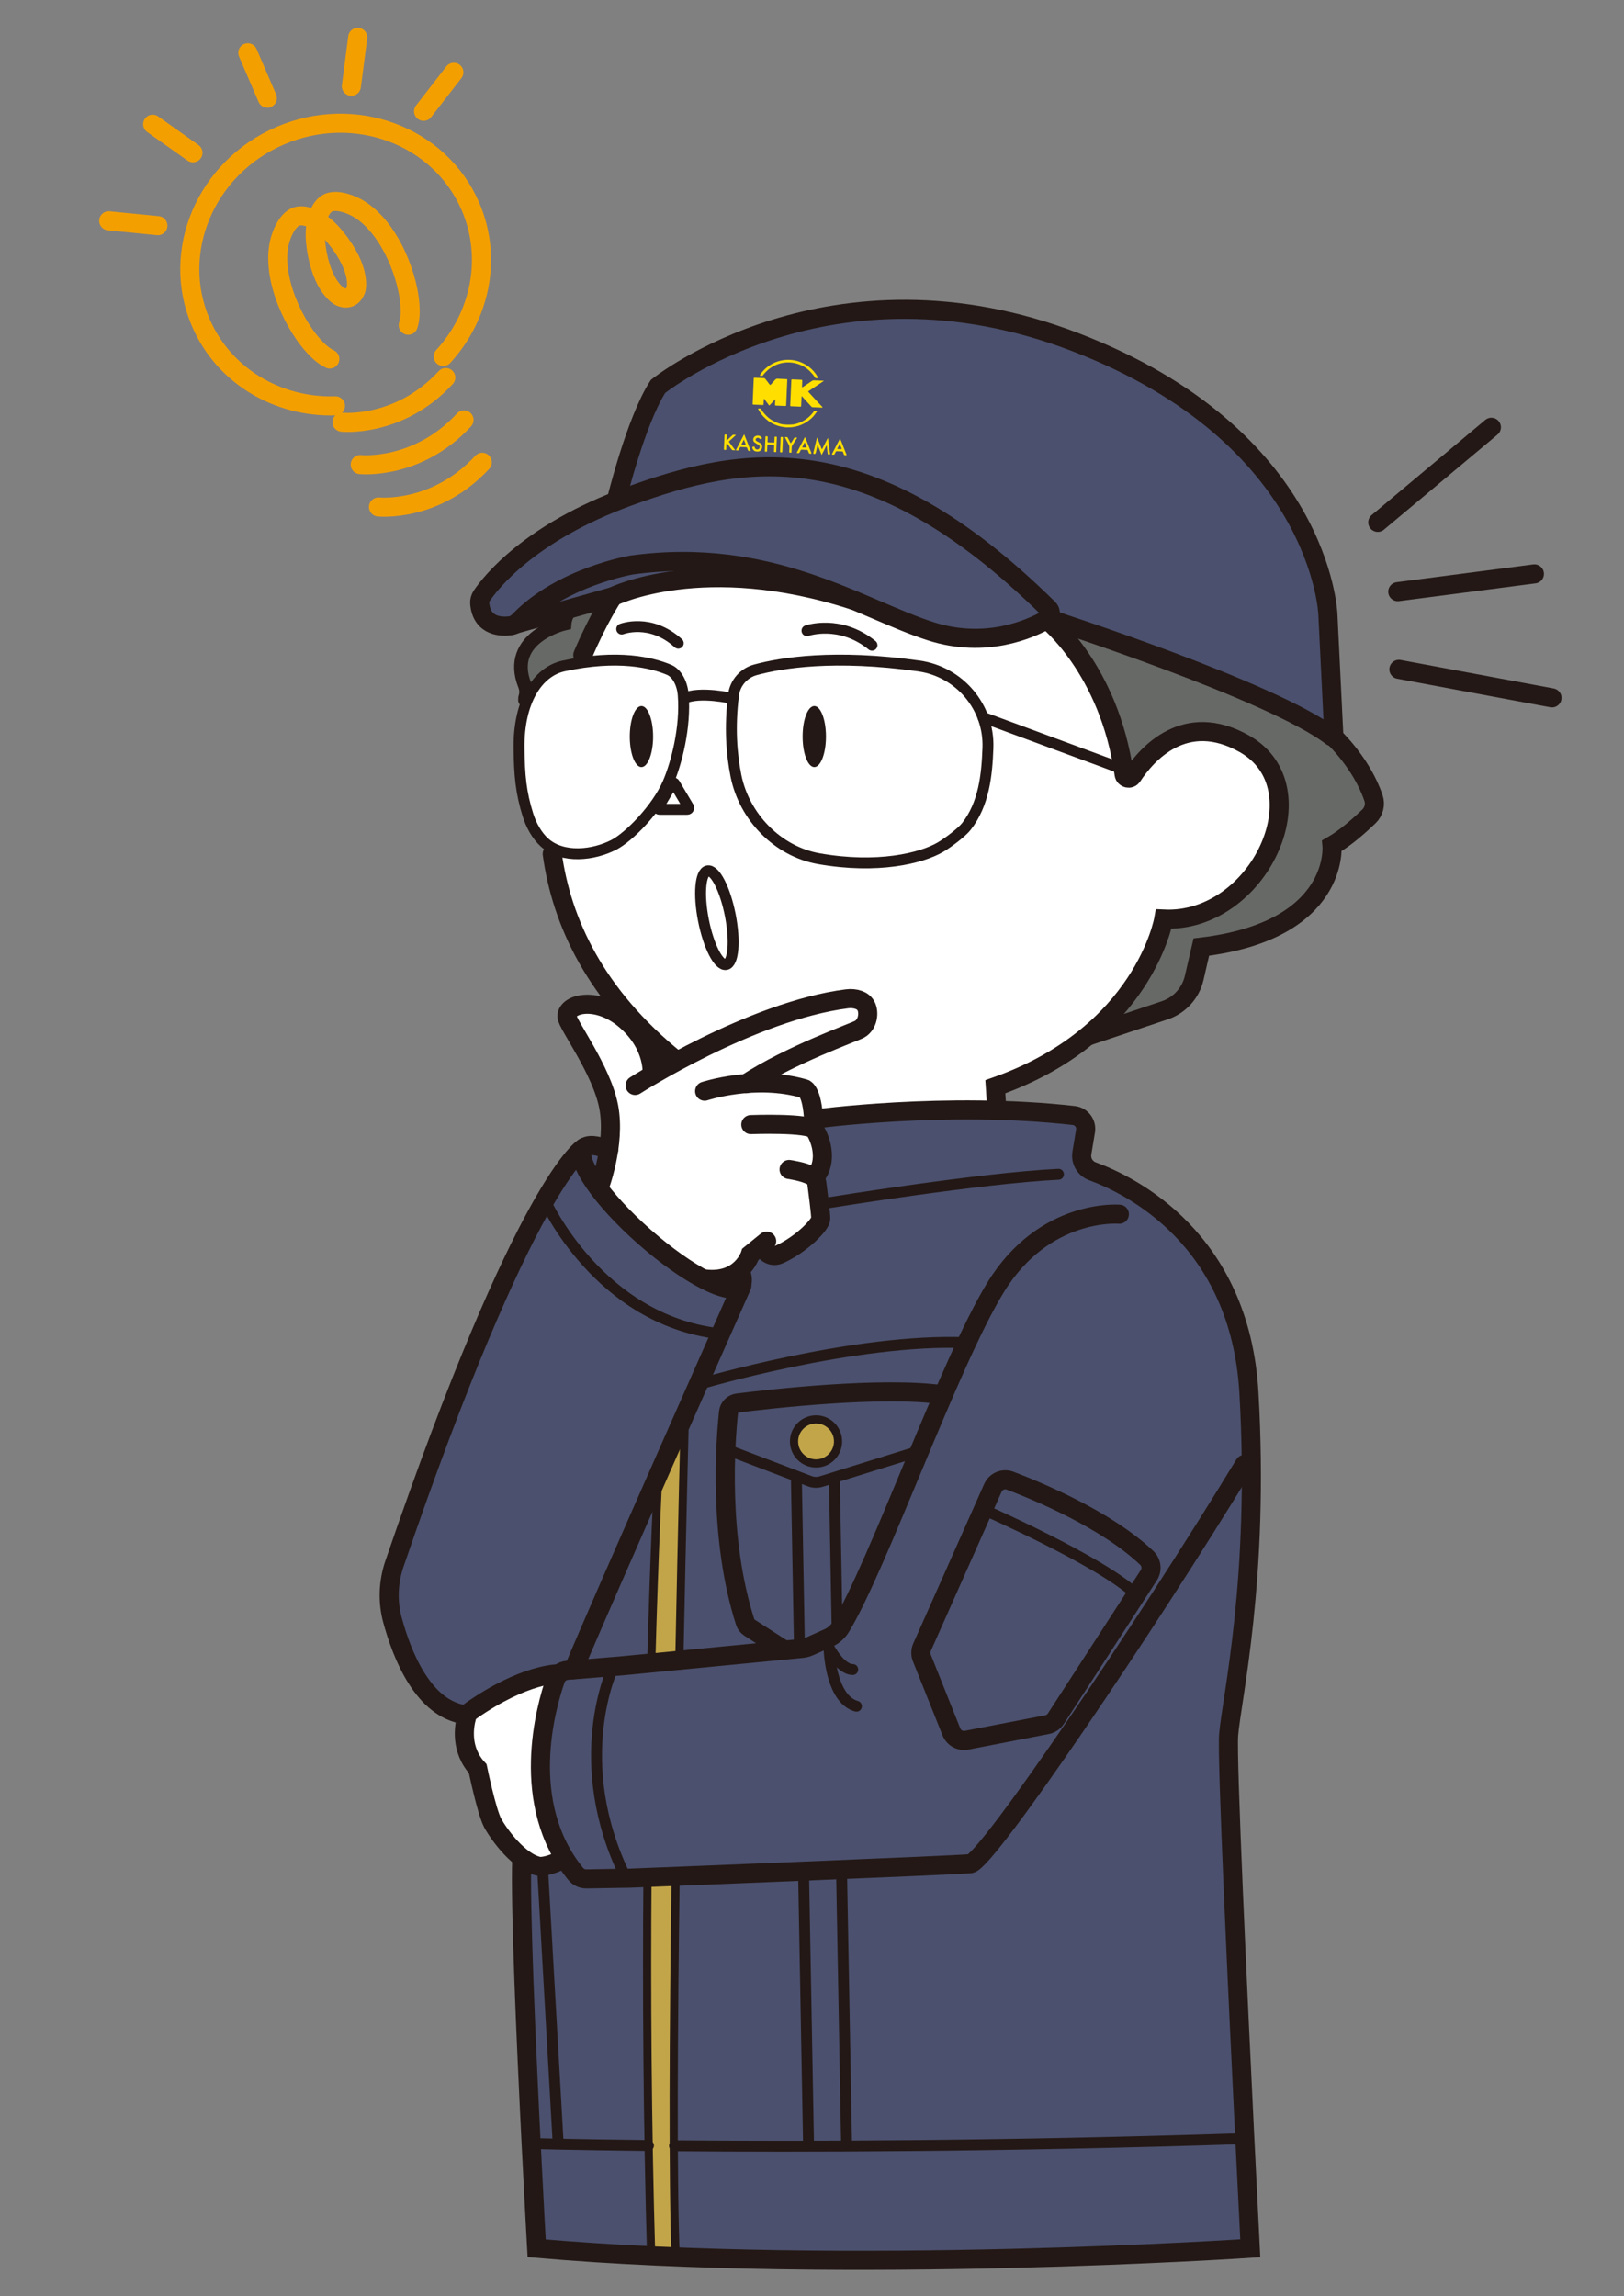 <svg width="396" height="560" viewBox="0 0 396 560" fill="none" xmlns="http://www.w3.org/2000/svg">
<rect x="0" y="0" width="396" height="560" fill="#808080" stroke="none"/>
<mask id="mask0_2207_7720" style="mask-type:luminance" maskUnits="userSpaceOnUse" x="0" y="0" width="396" height="560">
<path d="M395.798 0H0V559.771H395.798V0Z" fill="white"/>
</mask>
<g mask="url(#mask0_2207_7720)">
<path d="M180.35 313.482C180.908 312.848 180.881 311.675 180.29 310.09C178.807 311.298 176.662 312.306 173.602 312.305C173.346 312.305 173.081 312.296 172.813 312.281C176.533 314.093 179.329 314.642 180.35 313.482Z" fill="#4B506E"/>
<path d="M113.748 418.12C113.972 417.681 114.298 417.294 114.71 417.006C127.711 407.905 135.865 407.945 136.218 407.942C136.225 407.943 136.231 407.946 136.238 407.947C136.802 407.459 137.511 407.143 138.285 407.08L139.645 406.967C143.388 397.913 156.364 368.407 166.731 344.933C166.732 344.892 166.733 344.865 166.733 344.858C166.735 344.767 166.786 344.692 166.857 344.646C173.48 329.65 179.009 317.18 180.343 314.175C179.907 314.455 179.334 314.592 178.638 314.592C174.445 314.592 165.864 309.666 157.016 301.886C147.142 293.204 140.839 284.401 141.688 280.778C140.191 282.182 136.828 286.011 131.482 295.701C124.612 308.155 112.954 333.144 96.428 381.47C94.92 385.882 94.752 390.55 95.942 394.968C100.962 413.593 109.116 417.351 113.529 417.933C113.636 417.947 113.719 418.023 113.748 418.12Z" fill="#4B506E"/>
<path d="M148.099 280.558C145.294 279.457 143.315 279.334 142.53 280.226C141.342 281.578 142.762 285.021 145.921 289.316C146.278 288.31 147.438 284.844 148.099 280.558Z" fill="#4B506E"/>
<path d="M137.289 453.107C127.144 436.392 132.998 415.767 135.197 409.462C135.32 409.108 135.501 408.784 135.719 408.494C133.764 408.636 126.084 409.69 115.013 417.441C114.536 417.774 114.189 418.263 114.035 418.816C113.427 421.008 112.469 426.599 116.686 431.163L116.736 431.217L116.75 431.289C116.772 431.394 118.911 441.75 120.364 444.46C121.929 447.382 126.924 454.076 131.576 454.93C131.592 454.929 133.715 455.068 137.289 453.107Z" fill="white"/>
<path d="M166.697 346.323C164.74 350.756 162.699 355.383 160.65 360.035C160.715 360.086 160.758 360.164 160.753 360.253C160.743 360.424 159.828 377.64 159.073 405.259L165.392 404.647C165.969 375.625 166.547 352.259 166.697 346.323Z" fill="#C2A549"/>
<path d="M151.374 406.005L158.541 405.311C159.2 381.154 159.984 364.94 160.178 361.103C151.721 380.305 143.256 399.647 140.237 406.921L151.374 406.005Z" fill="#4B506E"/>
<path d="M255.829 148.221C256.272 148.658 256.479 149.262 256.396 149.88C256.354 150.197 256.239 150.49 256.065 150.743C260.253 152.105 311.072 168.761 324.901 179.4L323.514 149.771C323.51 149.66 323.02 138.85 315.25 125.374C308.077 112.935 293.053 95.615 262.22 83.743C231.38 71.869 205.402 75.411 189.041 80.474C171.815 85.805 161.343 93.891 160.661 94.427C155.738 102.099 151.378 118.883 150.652 121.766C151.45 121.455 152.261 121.146 153.093 120.843C180.804 110.742 211.564 104.536 255.829 148.221Z" fill="#4B506E"/>
<path d="M166.558 136.643C186.153 136.643 201.302 143.124 213.896 148.512C218.579 150.514 223.003 152.406 227.098 153.709C240.374 157.933 251.121 153.13 255.125 150.869L255.127 150.866C255.522 150.642 255.784 150.257 255.843 149.807C255.902 149.365 255.754 148.931 255.438 148.619C211.404 105.163 180.828 111.329 153.284 121.368C129.572 130.011 120.052 141.993 117.7 145.459C117.357 145.964 117.198 146.568 117.251 147.161C117.418 148.999 118.064 150.377 119.172 151.257C120.855 152.594 123.237 152.5 124.506 152.323C125.052 152.247 125.559 152.002 125.972 151.614L126.132 151.462C126.353 151.255 126.541 151.076 126.571 151.046C136.729 140.573 153.753 137.556 153.924 137.526C158.333 136.916 162.539 136.643 166.558 136.643Z" fill="#4B506E"/>
<path d="M202.647 144.487C189.562 139.482 173.846 135.334 154.009 138.08C153.849 138.108 137 141.096 126.97 151.437C126.954 151.454 126.884 151.52 126.79 151.609L149.367 145.232C149.532 145.146 169.633 135.471 202.647 144.487Z" fill="#4B506E"/>
<path d="M146.31 289.841C149.009 293.412 152.851 297.52 157.364 301.488C162.402 305.918 167.504 309.494 171.655 311.691C171.71 311.652 171.778 311.631 171.848 311.638C180.499 312.663 182.617 306.107 182.703 305.827L182.728 305.746L186.763 302.474C186.882 302.375 187.059 302.395 187.155 302.514C187.253 302.635 187.234 302.81 187.115 302.907L185.99 303.819L186.847 304.934C187.564 305.865 188.808 306.178 189.868 305.697C195.531 303.127 199.852 298.365 199.852 297.22C199.852 296.012 199.123 290.32 198.899 288.605C198.813 287.938 198.415 287.352 197.837 287.035C195.912 285.98 192.406 285.489 192.37 285.483C192.218 285.463 192.111 285.322 192.132 285.168C192.153 285.016 192.295 284.907 192.446 284.93C192.594 284.95 196.09 285.44 198.106 286.545C198.276 286.638 198.43 286.753 198.573 286.88C198.581 286.833 198.595 286.787 198.627 286.747C201.652 283.017 199.738 277.608 198.401 275.715C197.528 274.477 188.547 274.34 183.087 274.546C182.931 274.559 182.803 274.431 182.798 274.277C182.792 274.123 182.912 273.993 183.067 273.987C184.401 273.936 195.151 273.579 198.177 274.913C198.166 274.247 198.144 273.626 198.111 273.053C198.103 273.031 198.091 273.009 198.088 272.985C198.082 272.942 198.088 272.902 198.1 272.864C197.713 266.501 196.14 265.809 196.122 265.801C191.21 264.354 186.208 264.209 182.031 264.533C181.96 264.572 181.88 264.576 181.808 264.551C176.087 265.021 171.973 266.356 171.903 266.38C171.757 266.429 171.598 266.35 171.55 266.203C171.501 266.057 171.581 265.899 171.726 265.85C171.799 265.826 176.005 264.46 181.85 263.991C190.318 258.48 201.393 254.04 206.728 251.903C208.136 251.339 209.153 250.93 209.444 250.769C210.253 250.32 210.854 249.513 211.138 248.496C211.446 247.395 211.345 246.201 210.876 245.38C210.55 244.81 209.983 244.362 209.281 244.118C208.455 243.832 207.522 243.743 206.583 243.862C183.597 246.781 155.301 264.775 155.018 264.955C154.971 264.985 154.92 264.999 154.868 264.999C154.776 264.999 154.685 264.954 154.632 264.871C154.549 264.741 154.587 264.568 154.717 264.485C154.781 264.445 156.24 263.517 158.722 262.068C158.742 261.86 159.311 255.08 152.485 249.109C147.845 245.05 142.856 244.541 140.182 245.784C139.112 246.282 138.505 247.045 138.522 247.876C138.533 248.489 139.686 250.462 141.021 252.748C143.637 257.227 147.591 263.996 148.707 269.925C150.418 279.015 146.374 289.705 146.333 289.812C146.328 289.824 146.316 289.83 146.31 289.841Z" fill="white"/>
<path d="M148.82 145.962L139.329 148.645C139.338 148.717 139.32 148.793 139.271 148.854C139.26 148.869 138.116 150.314 137.963 152.092L137.945 152.295L137.748 152.341C137.674 152.358 130.426 154.082 128.059 159.203C126.813 161.899 127.122 165.079 128.977 168.656L129.064 168.824L128.939 168.969C128.928 168.98 127.922 170.156 128.127 172.286C128.326 174.344 129.721 177.68 135.119 181.977C138.522 163.287 146.921 149.014 148.82 145.962Z" fill="#676967"/>
<path d="M157.615 458.166C155.223 458.261 153.798 458.318 153.695 458.322L142.993 458.503C142.971 458.503 142.951 458.503 142.93 458.503C141.841 458.503 140.824 458.017 140.131 457.162C139.18 455.989 138.332 454.785 137.564 453.561C134.391 455.305 132.33 455.46 131.705 455.46C131.587 455.46 131.521 455.455 131.506 455.454C130.153 455.206 128.794 454.506 127.497 453.571C127.135 465.253 128.52 497.129 129.755 521.951C130.433 535.596 131.029 546.328 131.125 548.052C139.991 548.822 149.186 549.41 158.508 549.848C157.666 520.547 157.365 489.706 157.615 458.166Z" fill="#4B506E"/>
<path d="M325.03 179.953C325.028 179.95 325.026 179.946 325.024 179.944C324.99 179.95 324.958 179.968 324.925 179.968C324.796 179.968 324.669 179.926 324.561 179.843C310.791 169.249 259.97 152.6 255.881 151.271C258.425 153.501 271.14 165.684 274.382 188.79C274.44 189.208 274.748 189.42 275.016 189.481C275.274 189.537 275.632 189.481 275.855 189.14C279.261 183.954 288.779 172.791 303.573 181.155C311.096 185.406 313.948 193.629 311.202 203.15C308.178 213.64 298.001 224.442 284.888 224.443C284.593 224.443 284.298 224.437 283.999 224.427C283.58 226.401 280.25 239.998 266.291 252.034L283.932 246.124C287.418 244.955 290.098 242.003 290.925 238.421L292.703 230.716L292.898 230.693C302.466 229.557 315.158 226.255 321.288 216.982C324.946 211.449 324.518 206.329 324.514 206.278L324.497 206.099L324.654 206.009C327.867 204.18 331.298 201.135 333.609 198.904C334.736 197.815 335.146 196.172 334.654 194.715C331.812 186.321 325.098 180.016 325.03 179.953Z" fill="#676967"/>
<path d="M203.91 351.565C203.91 348.822 201.679 346.59 198.935 346.59C196.193 346.59 193.961 348.822 193.961 351.565C193.961 354.308 196.193 356.539 198.935 356.539C201.679 356.539 203.91 354.308 203.91 351.565Z" fill="#4B506E"/>
<path d="M283.496 224.091L283.538 223.848L283.785 223.859C297.183 224.501 307.613 213.58 310.665 202.997C313.334 193.741 310.58 185.758 303.297 181.641C288.916 173.514 279.641 184.393 276.321 189.448C276.004 189.931 275.456 190.153 274.893 190.027C274.326 189.899 273.909 189.445 273.827 188.869C270.449 164.789 256.726 152.7 255.229 151.448C252.257 153.103 245.957 155.948 237.787 155.948C234.446 155.948 230.792 155.472 226.928 154.242C222.807 152.931 218.372 151.034 213.676 149.025C211.897 148.264 210.065 147.482 208.179 146.698C208.153 146.698 208.128 146.698 208.102 146.69C189.23 140.559 174.321 140.63 165.133 141.769C155.741 142.935 150.265 145.42 149.634 145.719C148.916 146.823 139.245 162.02 135.609 182.416C135.647 182.506 135.641 182.613 135.577 182.696C135.572 182.703 135.564 182.705 135.559 182.71C135.472 183.208 135.384 183.706 135.305 184.21C133.265 197.108 134.104 209.376 137.797 220.674C142.413 234.797 151.531 247.44 164.897 258.253C164.992 258.329 165.021 258.455 164.981 258.564C175.393 252.964 191.996 245.153 206.514 243.309C207.536 243.18 208.558 243.277 209.465 243.593C210.294 243.88 210.968 244.416 211.362 245.104C211.902 246.051 212.023 247.408 211.677 248.648C211.352 249.809 210.656 250.736 209.716 251.259C209.395 251.438 208.417 251.829 206.936 252.422C201.797 254.482 191.32 258.686 183.02 263.912C187.037 263.686 191.702 263.918 196.292 265.271C196.506 265.335 198.214 266.052 198.645 272.631C201.315 272.288 220.566 269.938 242.774 270.503L242.409 264.842L242.609 264.772C278.247 252.289 283.448 224.372 283.496 224.091Z" fill="white"/>
<path d="M280.367 384.308L257.698 419.309C257.17 420.124 256.32 420.697 255.365 420.882L235.754 424.672C235.526 424.716 235.298 424.738 235.072 424.738C233.628 424.738 232.29 423.861 231.737 422.48L224.516 404.428C224.159 403.533 224.177 402.515 224.569 401.634L241.851 362.747C242.625 361.007 244.627 360.171 246.405 360.847H246.405C253.181 363.417 270.004 370.405 279.83 379.75C281.082 380.939 281.307 382.856 280.367 384.308ZM198.68 273.189C198.712 273.805 198.734 274.464 198.743 275.179C198.743 275.205 198.735 275.229 198.729 275.253C198.779 275.299 198.825 275.345 198.86 275.393C200.333 277.479 202.319 283.085 199.064 287.101C199.013 287.164 198.94 287.195 198.865 287.2C199.173 287.579 199.39 288.033 199.456 288.533C199.743 290.743 200.413 296.013 200.413 297.221C200.413 298.844 195.594 303.715 190.102 306.208C189.694 306.392 189.263 306.482 188.838 306.482C187.91 306.482 187.007 306.057 186.406 305.276L185.558 304.173L183.211 306.076C183.069 306.474 182.378 308.186 180.717 309.716C181.342 311.307 181.447 312.533 181.04 313.376C181.143 313.448 181.187 313.579 181.135 313.698C180.989 314.026 174.824 327.92 167.259 345.053C167.199 347.391 166.56 372.535 165.922 404.597L190.454 402.223L181.767 396.625L181.737 396.537C173.594 372.107 177.576 342.68 177.618 342.385L177.646 342.186L177.844 342.159C178.189 342.113 212.523 337.469 229.839 339.893C234.37 329.419 238.737 320.019 242.509 313.858C254.383 294.463 272.792 295.822 272.974 295.843C273.128 295.856 273.241 295.992 273.228 296.145C273.215 296.299 273.086 296.432 272.926 296.399C272.746 296.384 254.673 295.059 242.985 314.15C236.954 324.001 229.377 342.21 222.048 359.82C215.632 375.237 209.571 389.799 205.272 396.904C204.513 398.157 203.412 399.133 202.09 399.725L197.49 401.783C196.886 402.053 196.245 402.223 195.586 402.287L165.838 405.166C165.79 405.215 165.724 405.246 165.65 405.246H165.645C165.592 405.245 165.547 405.225 165.507 405.198L151.425 406.561L138.332 407.638C137.141 407.735 136.118 408.523 135.726 409.646C133.369 416.403 126.753 439.775 140.565 456.811C141.163 457.548 142.024 457.95 142.984 457.945L153.681 457.764C154.464 457.733 232.701 454.642 236.597 454.231C240.147 453.858 277.512 399.328 303.231 356.986C303.31 356.855 303.481 356.813 303.614 356.893C303.746 356.973 303.789 357.144 303.708 357.276C292.225 376.181 276.552 400.432 262.806 420.563C254.159 433.226 239.262 454.512 236.655 454.787C233.657 455.103 187.005 456.992 165.007 457.872C164.378 502.85 164.378 533.877 165.005 550.129C230.349 552.712 299.632 548.369 304.579 548.05C304.486 546.223 303.94 535.464 303.231 520.952C301.571 486.979 298.853 429.099 299.31 423.146C299.447 421.368 299.858 418.654 300.38 415.219C302.469 401.443 306.359 375.802 304.263 339.645C302.073 301.882 274.648 288.975 266.294 285.918C264.354 285.209 263.192 283.208 263.531 281.161L264.419 275.792C264.554 274.975 264.354 274.162 263.855 273.501C263.354 272.838 262.623 272.421 261.796 272.328C232.565 269.013 201.887 272.774 198.68 273.189Z" fill="#4B506E"/>
<path d="M193.431 351.563C193.431 348.529 195.9 346.06 198.934 346.06C201.969 346.06 204.437 348.529 204.437 351.563C204.437 354.597 201.969 357.066 198.934 357.066C195.9 357.066 193.431 354.597 193.431 351.563ZM201.859 399.214C203.078 398.668 204.091 397.769 204.791 396.613C209.07 389.545 215.122 375.001 221.53 359.604C224.222 353.135 226.947 346.586 229.619 340.397C213.022 338.122 180.956 342.278 178.113 342.656C177.778 345.278 174.494 373.042 182.207 396.28L191.3 402.14L195.529 401.73C196.128 401.672 196.711 401.518 197.259 401.272L201.859 399.214Z" fill="#4B506E"/>
<path d="M158.143 458.146C157.893 489.704 158.194 520.56 159.037 549.874C160.845 549.958 162.658 550.035 164.474 550.107C163.848 533.839 163.85 502.827 164.477 457.893C162.002 457.992 159.853 458.078 158.143 458.146Z" fill="#C2A549"/>
<path d="M245.134 361.172C243.968 361.172 242.861 361.849 242.36 362.974L225.078 401.861C224.747 402.604 224.731 403.464 225.033 404.219L232.254 422.273C232.793 423.621 234.222 424.397 235.645 424.124L255.257 420.334C256.063 420.178 256.783 419.694 257.227 419.004L279.896 384.004C280.691 382.778 280.5 381.159 279.445 380.155C269.692 370.881 252.951 363.928 246.205 361.369C245.853 361.235 245.491 361.172 245.134 361.172Z" fill="#4B506E"/>
<path d="M333.609 198.905C331.297 201.136 327.867 204.181 324.653 206.011L324.497 206.1L324.513 206.279C324.518 206.33 324.946 211.45 321.288 216.983C315.158 226.256 302.466 229.558 292.898 230.694L292.703 230.718L290.925 238.422C290.098 242.004 287.417 244.956 283.931 246.125L266.291 252.035C280.25 239.999 283.58 226.402 283.999 224.428C284.298 224.438 284.592 224.444 284.888 224.444C298.001 224.443 308.178 213.641 311.202 203.152C313.948 193.63 311.096 185.407 303.573 181.156C288.778 172.792 279.26 183.955 275.855 189.141C275.632 189.482 275.274 189.538 275.016 189.482C274.748 189.421 274.44 189.209 274.381 188.791C271.139 165.685 258.425 153.502 255.881 151.272C259.969 152.601 310.791 169.25 324.561 179.844C324.668 179.927 324.795 179.969 324.924 179.969C324.958 179.969 324.989 179.951 325.023 179.945C325.026 179.948 325.027 179.951 325.03 179.954C325.097 180.017 331.812 186.322 334.653 194.716C335.146 196.173 334.736 197.816 333.609 198.905ZM242.61 264.772L242.41 264.842L242.775 270.503C220.567 269.939 201.315 272.287 198.646 272.631C198.215 266.052 196.507 265.335 196.293 265.27C191.702 263.919 187.037 263.686 183.021 263.913C191.32 258.686 201.798 254.482 206.937 252.422C208.418 251.829 209.396 251.438 209.717 251.259C210.657 250.736 211.353 249.809 211.678 248.648C212.024 247.408 211.903 246.051 211.362 245.104C210.969 244.416 210.295 243.88 209.465 243.593C208.559 243.277 207.537 243.18 206.515 243.309C191.996 245.153 175.393 252.964 164.982 258.564C165.022 258.455 164.993 258.329 164.898 258.253C151.532 247.44 142.414 234.796 137.797 220.674C134.105 209.376 133.266 197.108 135.305 184.209C135.385 183.706 135.472 183.208 135.559 182.711C135.565 182.705 135.573 182.703 135.577 182.696C135.642 182.613 135.648 182.506 135.609 182.416C139.246 162.02 148.917 146.823 149.635 145.719C150.266 145.42 155.742 142.935 165.134 141.77C174.322 140.63 189.231 140.559 208.103 146.69C208.128 146.698 208.154 146.698 208.18 146.698C210.066 147.482 211.898 148.264 213.677 149.025C218.373 151.034 222.807 152.93 226.929 154.242C230.793 155.472 234.446 155.948 237.787 155.948C245.958 155.948 252.257 153.103 255.23 151.448C256.726 152.7 270.45 164.79 273.828 188.869C273.909 189.445 274.327 189.899 274.893 190.026C275.457 190.153 276.004 189.931 276.322 189.448C279.641 184.393 288.917 173.514 303.298 181.641C310.58 185.758 313.334 193.741 310.666 202.997C307.613 213.58 297.183 224.501 283.785 223.859L283.539 223.848L283.497 224.091C283.449 224.372 278.248 252.29 242.61 264.772ZM191.301 402.141L182.209 396.282C174.495 373.044 177.78 345.279 178.115 342.657C180.958 342.279 213.023 338.124 229.621 340.398C226.95 346.587 224.224 353.136 221.532 359.605C215.124 375.003 209.071 389.546 204.793 396.615C204.093 397.77 203.08 398.669 201.861 399.215L197.261 401.273C196.712 401.519 196.13 401.673 195.531 401.732L191.301 402.141ZM261.796 272.328C262.622 272.421 263.353 272.838 263.854 273.501C264.353 274.163 264.554 274.976 264.418 275.792L263.53 281.161C263.191 283.209 264.353 285.21 266.293 285.919C274.647 288.975 302.072 301.883 304.262 339.645C306.358 375.802 302.468 401.444 300.378 415.219C299.858 418.655 299.446 421.368 299.309 423.146C298.852 429.099 301.569 486.98 303.23 520.951C303.939 535.464 304.485 546.223 304.578 548.05C299.631 548.37 230.348 552.712 165.004 550.129C164.377 533.878 164.377 502.851 165.006 457.873C187.004 456.993 233.655 455.103 236.654 454.787C239.262 454.513 254.158 433.227 262.805 420.563C276.552 400.432 292.224 376.182 303.707 357.276C303.787 357.145 303.745 356.973 303.614 356.893C303.48 356.813 303.309 356.855 303.23 356.987C277.511 399.328 240.147 453.858 236.596 454.232C232.7 454.642 154.462 457.733 153.68 457.764L142.983 457.946C142.022 457.951 141.162 457.548 140.564 456.811C126.752 439.775 133.369 416.404 135.726 409.647C136.117 408.524 137.14 407.735 138.331 407.638L151.425 406.561L165.506 405.199C165.546 405.226 165.592 405.245 165.644 405.247H165.649C165.723 405.247 165.789 405.215 165.838 405.167L195.585 402.288C196.244 402.223 196.885 402.054 197.489 401.784L202.089 399.725C203.412 399.134 204.512 398.157 205.271 396.904C209.571 389.8 215.631 375.237 222.047 359.82C229.375 342.21 236.954 324.001 242.984 314.151C254.673 295.06 272.745 296.384 272.925 296.399C273.085 296.433 273.215 296.299 273.227 296.145C273.24 295.993 273.127 295.856 272.973 295.844C272.791 295.823 254.383 294.463 242.508 313.859C238.736 320.019 234.369 329.419 229.839 339.894C212.523 337.469 178.189 342.113 177.843 342.16L177.645 342.187L177.618 342.386C177.576 342.68 173.594 372.107 181.737 396.537L181.766 396.625L190.453 402.223L165.921 404.597C166.559 372.536 167.198 347.391 167.258 345.053C174.824 327.92 180.989 314.027 181.134 313.697C181.187 313.58 181.142 313.447 181.039 313.377C181.447 312.534 181.341 311.308 180.717 309.716C182.378 308.187 183.068 306.475 183.21 306.076L185.557 304.173L186.405 305.276C187.007 306.057 187.91 306.483 188.838 306.483C189.262 306.483 189.693 306.393 190.101 306.208C195.593 303.715 200.412 298.844 200.412 297.222C200.412 296.014 199.743 290.744 199.454 288.534C199.389 288.034 199.172 287.58 198.864 287.201C198.939 287.195 199.012 287.164 199.063 287.101C202.319 283.085 200.332 277.48 198.859 275.394C198.824 275.345 198.778 275.299 198.728 275.253C198.735 275.229 198.743 275.206 198.742 275.18C198.733 274.464 198.711 273.806 198.679 273.189C201.886 272.775 232.564 269.014 261.796 272.328ZM164.474 550.108C162.658 550.035 160.845 549.958 159.037 549.874C158.195 520.561 157.893 489.704 158.143 458.147C159.853 458.079 162.002 457.993 164.477 457.894C163.85 502.828 163.848 533.84 164.474 550.108ZM131.125 548.053C131.028 546.329 130.432 535.597 129.754 521.952C128.519 497.13 127.135 465.254 127.497 453.573C128.794 454.508 130.153 455.206 131.506 455.455C131.521 455.456 131.587 455.461 131.704 455.461C132.33 455.461 134.391 455.306 137.564 453.561C138.332 454.786 139.18 455.99 140.131 457.163C140.823 458.018 141.841 458.505 142.93 458.505C142.95 458.505 142.971 458.505 142.992 458.504L153.695 458.323C153.798 458.319 155.222 458.262 157.615 458.167C157.365 489.708 157.665 520.548 158.508 549.849C149.186 549.41 139.99 548.824 131.125 548.053ZM120.365 444.46C118.913 441.751 116.773 431.394 116.752 431.29L116.737 431.217L116.687 431.164C112.47 426.6 113.429 421.009 114.037 418.816C114.19 418.263 114.537 417.775 115.014 417.441C126.085 409.69 133.765 408.637 135.72 408.495C135.502 408.784 135.322 409.108 135.198 409.463C132.999 415.768 127.145 436.393 137.29 453.107C133.716 455.069 131.593 454.93 131.577 454.931C126.925 454.076 121.93 447.382 120.365 444.46ZM158.542 405.311L151.375 406.005L140.239 406.92C143.256 399.646 151.723 380.304 160.179 361.103C159.985 364.94 159.202 381.153 158.542 405.311ZM160.752 360.254C160.757 360.165 160.715 360.087 160.649 360.036C162.698 355.384 164.738 350.758 166.696 346.325C166.546 352.261 165.969 375.625 165.391 404.649L159.072 405.26C159.827 377.641 160.743 360.426 160.752 360.254ZM113.53 417.934C109.116 417.352 100.963 413.595 95.943 394.969C94.753 390.551 94.921 385.883 96.429 381.471C112.955 333.146 124.613 308.156 131.483 295.703C136.828 286.012 140.192 282.183 141.688 280.78C140.84 284.403 147.143 293.205 157.016 301.888C165.865 309.668 174.445 314.594 178.639 314.593C179.334 314.593 179.908 314.456 180.344 314.176C179.011 317.182 173.481 329.652 166.858 344.648C166.787 344.694 166.736 344.769 166.733 344.86C166.733 344.867 166.733 344.894 166.732 344.934C156.365 368.409 143.389 397.914 139.645 406.969L138.286 407.081C137.511 407.144 136.802 407.461 136.238 407.948C136.232 407.947 136.226 407.944 136.219 407.944C135.866 407.947 127.711 407.907 114.71 417.007C114.299 417.296 113.972 417.682 113.749 418.122C113.72 418.025 113.637 417.949 113.53 417.934ZM142.531 280.228C143.316 279.336 145.294 279.459 148.1 280.559C147.439 284.846 146.279 288.312 145.921 289.318C142.762 285.022 141.343 281.58 142.531 280.228ZM180.291 310.09C180.882 311.676 180.909 312.848 180.352 313.482C179.33 314.643 176.534 314.093 172.814 312.281C173.082 312.296 173.347 312.306 173.604 312.306C176.663 312.305 178.809 311.299 180.291 310.09ZM148.708 269.926C147.592 263.997 143.639 257.228 141.023 252.749C139.688 250.464 138.535 248.49 138.524 247.877C138.507 247.046 139.113 246.284 140.184 245.785C142.857 244.543 147.847 245.051 152.486 249.111C159.313 255.082 158.744 261.862 158.724 262.069C156.242 263.518 154.782 264.446 154.718 264.487C154.589 264.57 154.551 264.743 154.634 264.873C154.687 264.956 154.778 265.001 154.869 265.001C154.921 265.001 154.973 264.987 155.02 264.957C155.303 264.776 183.599 246.783 206.585 243.863C207.523 243.744 208.456 243.833 209.283 244.12C209.985 244.363 210.551 244.811 210.878 245.381C211.346 246.203 211.448 247.397 211.14 248.498C210.856 249.514 210.255 250.321 209.446 250.771C209.155 250.932 208.138 251.34 206.729 251.905C201.395 254.042 190.319 258.482 181.852 263.993C176.007 264.462 171.8 265.827 171.728 265.852C171.582 265.901 171.502 266.058 171.552 266.205C171.6 266.351 171.758 266.431 171.905 266.381C171.975 266.357 176.088 265.022 181.81 264.553C181.882 264.577 181.962 264.573 182.032 264.535C186.209 264.21 191.212 264.355 196.124 265.803C196.142 265.81 197.715 266.502 198.102 272.865C198.09 272.903 198.084 272.944 198.09 272.986C198.093 273.011 198.104 273.032 198.113 273.054C198.146 273.627 198.168 274.248 198.178 274.914C195.152 273.58 184.403 273.938 183.068 273.989C182.913 273.995 182.794 274.125 182.8 274.278C182.805 274.433 182.933 274.561 183.089 274.548C188.548 274.342 197.529 274.478 198.403 275.716C199.74 277.61 201.654 283.018 198.629 286.749C198.597 286.789 198.582 286.835 198.574 286.881C198.432 286.755 198.277 286.639 198.108 286.546C196.092 285.441 192.596 284.952 192.448 284.932C192.297 284.909 192.155 285.018 192.134 285.17C192.112 285.324 192.219 285.465 192.372 285.485C192.408 285.49 195.914 285.981 197.839 287.036C198.417 287.353 198.814 287.939 198.901 288.606C199.124 290.322 199.854 296.014 199.854 297.222C199.854 298.366 195.533 303.129 189.87 305.699C188.81 306.18 187.566 305.867 186.848 304.936L185.991 303.821L187.116 302.909C187.235 302.811 187.255 302.636 187.157 302.516C187.06 302.396 186.884 302.377 186.764 302.475L182.729 305.747L182.705 305.828C182.618 306.108 180.501 312.665 171.85 311.64C171.78 311.632 171.712 311.654 171.657 311.693C167.506 309.496 162.404 305.919 157.366 301.49C152.853 297.521 149.011 293.413 146.312 289.843C146.317 289.832 146.33 289.826 146.335 289.814C146.376 289.706 150.419 279.016 148.708 269.926ZM128.128 172.286C127.922 170.157 128.928 168.98 128.939 168.969L129.065 168.825L128.977 168.655C127.123 165.079 126.813 161.899 128.059 159.203C130.426 154.081 137.674 152.357 137.748 152.341L137.946 152.295L137.963 152.093C138.117 150.314 139.26 148.869 139.272 148.855C139.321 148.793 139.339 148.717 139.33 148.645L148.82 145.962C146.922 149.014 138.523 163.287 135.119 181.977C129.721 177.68 128.326 174.344 128.128 172.286ZM126.791 151.609C126.885 151.52 126.954 151.454 126.971 151.436C137.001 141.096 153.849 138.107 154.01 138.079C173.846 135.333 189.563 139.482 202.648 144.486C169.633 135.471 149.532 145.145 149.367 145.232L126.791 151.609ZM126.132 151.462L125.972 151.614C125.559 152.002 125.052 152.248 124.506 152.323C123.237 152.5 120.855 152.595 119.172 151.258C118.064 150.378 117.418 149 117.251 147.162C117.198 146.569 117.357 145.964 117.699 145.459C120.052 141.993 129.572 130.012 153.284 121.369C180.828 111.33 211.404 105.164 255.438 148.619C255.754 148.932 255.902 149.365 255.843 149.807C255.783 150.257 255.522 150.643 255.127 150.867C255.127 150.867 255.126 150.869 255.125 150.869C251.12 153.13 240.373 157.934 227.098 153.71C223.002 152.407 218.579 150.515 213.896 148.512C201.302 143.124 186.153 136.644 166.558 136.644C162.539 136.644 158.333 136.917 153.924 137.527C153.753 137.556 136.729 140.574 126.571 151.047C126.541 151.076 126.353 151.255 126.132 151.462ZM160.662 94.428C161.344 93.893 171.815 85.806 189.041 80.476C205.403 75.413 231.38 71.87 262.221 83.745C293.054 95.616 308.078 112.936 315.251 125.375C323.021 138.851 323.511 149.661 323.515 149.772L324.901 179.401C311.073 168.762 260.254 152.106 256.066 150.745C256.24 150.492 256.355 150.198 256.397 149.882C256.479 149.264 256.272 148.659 255.829 148.222C211.564 104.537 180.805 110.743 153.093 120.845C152.261 121.148 151.45 121.456 150.653 121.767C151.379 118.885 155.739 102.1 160.662 94.428ZM325.468 179.6C325.499 179.521 325.519 179.437 325.515 179.348L324.073 149.748C324.069 149.64 323.58 138.717 315.752 125.126C308.536 112.599 293.425 95.161 262.423 83.224C231.419 71.286 205.303 74.855 188.852 79.95C171.024 85.471 160.383 93.935 160.277 94.02L160.218 94.086C154.9 102.338 150.248 121.071 150.014 122.022C128.396 130.603 119.508 141.799 117.237 145.145C116.822 145.757 116.63 146.491 116.696 147.212C116.876 149.208 117.593 150.716 118.825 151.694C120.67 153.161 123.224 153.065 124.582 152.877C124.97 152.823 125.338 152.691 125.679 152.504L138.587 148.855C138.228 149.392 137.594 150.5 137.428 151.845C136.205 152.16 129.843 154.016 127.554 158.967C126.25 161.787 126.535 165.079 128.4 168.753C128.105 169.165 127.391 170.382 127.569 172.314C127.866 175.509 130.372 178.971 135.011 182.607C134.924 183.104 134.836 183.6 134.757 184.103C132.7 197.092 133.543 209.451 137.263 220.837C141.913 235.068 151.092 247.802 164.547 258.686C164.584 258.716 164.629 258.722 164.673 258.731C162.605 259.847 160.791 260.871 159.298 261.736C159.331 260.143 159.016 254.079 152.853 248.69C148.026 244.466 142.78 243.96 139.948 245.279C138.668 245.876 137.945 246.826 137.965 247.888C137.978 248.613 138.858 250.15 140.54 253.03C143.137 257.477 147.062 264.195 148.159 270.03C148.784 273.345 148.626 276.881 148.18 280.025C145.524 279.002 143.585 278.836 142.518 279.552C142.46 279.541 142.4 279.545 142.345 279.574C141.764 279.885 127.746 288.258 95.929 381.3C94.386 385.812 94.214 390.587 95.432 395.107C100.531 414.029 108.916 417.86 113.461 418.459C113.473 418.46 113.485 418.461 113.495 418.461C113.545 418.461 113.586 418.436 113.626 418.412C113.593 418.499 113.553 418.584 113.527 418.675C112.898 420.943 111.908 426.719 116.249 431.468C116.457 432.474 118.459 442.023 119.898 444.71C121.043 446.849 123.77 450.686 126.955 453.176C126.954 453.186 126.948 453.195 126.948 453.206C126.547 464.621 127.95 496.905 129.196 521.979C129.934 536.819 130.575 548.213 130.581 548.326L130.595 548.568L130.835 548.589C139.813 549.373 149.132 549.967 158.578 550.41C158.627 550.472 158.699 550.513 158.782 550.513H158.79C158.864 550.511 158.93 550.48 158.976 550.429C160.814 550.515 162.656 550.595 164.502 550.67C164.525 550.793 164.629 550.887 164.758 550.887H164.768C164.887 550.882 164.98 550.799 165.009 550.69C179.859 551.277 194.91 551.506 209.367 551.506C260.546 551.506 304.235 548.633 304.89 548.589L305.164 548.571L305.15 548.296C305.15 548.296 304.568 536.878 303.788 520.924C302.128 486.965 299.411 429.112 299.866 423.189C300.001 421.432 300.412 418.727 300.931 415.303C303.024 401.507 306.919 375.828 304.819 339.613C303.88 323.408 298.331 309.955 288.327 299.624C280.185 291.218 271.148 287.101 266.485 285.394C264.797 284.777 263.786 283.035 264.081 281.252L264.969 275.883C265.129 274.914 264.891 273.949 264.3 273.165C263.705 272.379 262.838 271.885 261.858 271.774C255.657 271.07 249.391 270.685 243.335 270.518L242.994 265.229C252.399 261.91 259.689 257.519 265.332 252.845C265.373 252.867 265.416 252.887 265.464 252.887C265.493 252.887 265.523 252.883 265.553 252.873L284.11 246.654C287.778 245.424 290.598 242.318 291.469 238.547L293.158 231.225C324.966 227.37 325.158 208.48 325.08 206.41C328.299 204.543 331.698 201.526 333.997 199.306C335.278 198.069 335.744 196.197 335.182 194.537C332.429 186.404 326.111 180.215 325.468 179.6Z" fill="#231815"/>
<path d="M279.899 384.004L257.23 419.005C256.785 419.694 256.066 420.178 255.259 420.335L235.648 424.125C234.225 424.397 232.796 423.621 232.257 422.273L225.035 404.22C224.733 403.465 224.75 402.605 225.08 401.861L242.363 362.975C242.864 361.849 243.971 361.172 245.136 361.172C245.493 361.172 245.856 361.235 246.208 361.369C252.953 363.928 269.694 370.881 279.447 380.155C280.503 381.16 280.693 382.778 279.899 384.004ZM246.406 360.847C244.628 360.171 242.626 361.007 241.852 362.747L224.57 401.635C224.178 402.515 224.159 403.533 224.517 404.428L231.738 422.48C232.29 423.861 233.629 424.738 235.073 424.738C235.298 424.738 235.527 424.716 235.755 424.673L255.366 420.883C256.32 420.698 257.171 420.124 257.699 419.309L280.368 384.308C281.308 382.856 281.083 380.94 279.831 379.75C270.005 370.406 253.181 363.418 246.406 360.847Z" fill="#231815"/>
<path d="M193.96 351.564C193.96 348.822 196.192 346.59 198.934 346.59C201.677 346.59 203.909 348.822 203.909 351.564C203.909 354.307 201.677 356.538 198.934 356.538C196.192 356.538 193.96 354.307 193.96 351.564ZM204.438 351.564C204.438 348.53 201.969 346.062 198.934 346.062C195.9 346.062 193.432 348.53 193.432 351.564C193.432 354.598 195.9 357.067 198.934 357.067C201.969 357.067 204.438 354.598 204.438 351.564Z" fill="#231815"/>
<path d="M204.174 351.564C204.174 354.458 201.828 356.803 198.935 356.803C196.041 356.803 193.696 354.458 193.696 351.564C193.696 348.671 196.041 346.325 198.935 346.325C201.828 346.325 204.174 348.671 204.174 351.564Z" fill="#C2A549"/>
<path d="M163.147 163.356C159.066 161.636 150.701 159.517 137.431 162.417C131.056 163.81 126.447 171.125 126.562 182.371C126.63 189.035 127.022 193.328 128.753 198.812C129.506 201.2 130.881 203.766 132.752 205.456C137.247 209.516 144.783 208.551 149.656 206.045C153.424 204.107 160.134 197.249 162.84 191.045C164.983 186.132 167.23 177.28 166.597 169.479C166.359 166.548 164.987 164.131 163.147 163.356Z" fill="white"/>
<path d="M192.582 87.754C194.137 87.826 195.657 88.348 196.94 89.241C197.982 89.966 198.804 90.891 199.427 91.994C199.458 92.048 199.488 92.102 199.514 92.157C199.521 92.173 199.513 92.197 199.511 92.246C199.32 92.237 199.126 92.225 198.932 92.221C198.806 92.219 198.753 92.131 198.702 92.042C198.401 91.519 198.01 91.068 197.59 90.64C196.56 89.589 195.322 88.915 193.887 88.578C193.237 88.426 192.58 88.372 191.922 88.39C191.073 88.413 190.247 88.59 189.451 88.899C188.312 89.341 187.352 90.045 186.519 90.931C186.368 91.092 186.235 91.269 186.108 91.449C186.011 91.587 185.915 91.664 185.747 91.643C185.621 91.628 185.494 91.626 185.355 91.622C185.296 91.621 185.258 91.558 185.286 91.506C185.47 91.164 185.709 90.891 185.941 90.619C186.544 89.913 187.253 89.33 188.053 88.863C189.103 88.251 190.282 87.886 191.493 87.777C191.856 87.744 192.22 87.737 192.582 87.754Z" fill="#FFDE00"/>
<path d="M189.019 97.362C188.743 97.661 188.501 97.923 188.259 98.185C188.085 98.375 187.916 98.568 187.737 98.754C187.579 98.918 187.568 98.912 187.439 98.739C187.112 98.303 186.781 97.869 186.454 97.433C186.411 97.375 186.383 97.307 186.348 97.243L186.269 97.284C186.258 97.347 186.24 97.411 186.237 97.474C186.219 97.824 186.208 98.175 186.188 98.524C186.175 98.77 186.169 98.778 185.942 98.77C185.21 98.74 184.477 98.709 183.745 98.673C183.531 98.662 183.518 98.646 183.525 98.431C183.537 98.06 183.556 97.689 183.573 97.318C183.642 95.732 183.712 94.146 183.782 92.56C183.786 92.478 183.793 92.395 183.793 92.313C183.792 92.169 183.858 92.104 184.003 92.119C184.034 92.123 184.065 92.121 184.096 92.123C184.818 92.155 185.54 92.189 186.263 92.216C186.419 92.222 186.523 92.269 186.62 92.405C186.934 92.838 187.267 93.257 187.594 93.681C187.625 93.722 187.663 93.758 187.695 93.799C187.777 93.902 187.849 93.909 187.944 93.802C188.284 93.417 188.634 93.04 188.975 92.653C189.154 92.45 189.341 92.335 189.64 92.359C190.329 92.415 191.022 92.427 191.713 92.46C191.967 92.472 191.976 92.48 191.965 92.732C191.878 94.73 191.791 96.728 191.701 98.727C191.688 99 191.663 99.021 191.384 99.01C190.682 98.982 189.98 98.951 189.279 98.917C189 98.903 188.979 98.88 188.988 98.607C188.999 98.287 189.017 97.968 189.029 97.649C189.031 97.571 189.024 97.492 189.019 97.362Z" fill="#FFDE00"/>
<path d="M200.844 92.922C200.348 93.253 199.852 93.585 199.357 93.917C198.646 94.393 197.935 94.868 197.226 95.347C197.036 95.475 197.033 95.484 197.18 95.644C197.911 96.444 198.642 97.243 199.379 98.038C199.751 98.438 200.134 98.828 200.509 99.224C200.543 99.259 200.559 99.31 200.583 99.353C200.53 99.371 200.476 99.407 200.424 99.405C199.66 99.375 198.896 99.337 198.133 99.309C197.978 99.303 197.893 99.21 197.801 99.11C197.118 98.364 196.434 97.62 195.749 96.876C195.674 96.794 195.595 96.715 195.486 96.602C195.47 96.717 195.452 96.791 195.448 96.866C195.417 97.546 195.389 98.226 195.357 98.906C195.344 99.178 195.34 99.182 195.069 99.171C194.367 99.142 193.666 99.112 192.964 99.079C192.684 99.065 192.682 99.061 192.694 98.762C192.73 97.918 192.768 97.073 192.805 96.228L192.947 93.015C192.95 92.953 192.952 92.891 192.956 92.829C192.972 92.517 192.973 92.515 193.273 92.527C193.583 92.538 193.892 92.553 194.202 92.567C194.573 92.583 194.945 92.598 195.316 92.616C195.632 92.632 195.633 92.633 195.619 92.961C195.601 93.404 195.579 93.847 195.563 94.29C195.561 94.346 195.588 94.403 195.601 94.46C195.656 94.438 195.716 94.423 195.763 94.391C196.493 93.906 197.222 93.422 197.947 92.93C198.132 92.805 198.317 92.737 198.55 92.753C199.22 92.798 199.891 92.818 200.562 92.847C200.654 92.851 200.746 92.855 200.837 92.859C200.839 92.88 200.841 92.901 200.844 92.922Z" fill="#FFDE00"/>
<path d="M199.304 100.237C199.027 100.62 198.812 100.946 198.566 101.248C198.339 101.527 198.1 101.802 197.832 102.04C197.329 102.482 196.793 102.885 196.201 103.207C195.527 103.574 194.821 103.857 194.07 104.024C193.568 104.135 193.06 104.221 192.542 104.216C192.264 104.214 191.984 104.251 191.709 104.228C189.849 104.068 188.177 103.445 186.77 102.189C186.024 101.524 185.39 100.772 184.932 99.879C184.909 99.834 184.861 99.788 184.863 99.744C184.865 99.7 184.913 99.621 184.943 99.62C185.107 99.613 185.276 99.609 185.436 99.64C185.51 99.655 185.589 99.743 185.63 99.818C185.951 100.403 186.389 100.895 186.848 101.371C187.508 102.056 188.282 102.576 189.153 102.955C189.76 103.219 190.388 103.439 191.045 103.509C191.647 103.574 192.259 103.567 192.866 103.554C193.671 103.537 194.431 103.3 195.167 102.994C195.799 102.733 196.378 102.378 196.916 101.954C197.502 101.49 198.009 100.954 198.443 100.349C198.519 100.243 198.603 100.201 198.728 100.211C198.891 100.223 199.056 100.226 199.304 100.237Z" fill="#FFDE00"/>
<path d="M201.543 108.62C201.136 109.414 200.754 110.159 200.345 110.954C200.017 110.123 199.714 109.352 199.383 108.515C199.331 108.669 199.293 108.758 199.271 108.852C199.158 109.363 199.051 109.876 198.936 110.387C198.872 110.672 198.652 110.775 198.36 110.655C198.328 110.641 198.301 110.555 198.311 110.512C198.394 110.13 198.486 109.75 198.577 109.371C198.776 108.542 198.977 107.714 199.178 106.885C199.19 106.837 199.215 106.791 199.254 106.692C199.402 107.06 199.537 107.383 199.663 107.709C199.883 108.275 200.098 108.843 200.319 109.409C200.339 109.46 200.388 109.501 200.423 109.546C200.46 109.501 200.508 109.46 200.534 109.408C200.928 108.639 201.318 107.867 201.71 107.095C201.752 107.014 201.8 106.935 201.882 106.79C201.94 107.186 201.993 107.52 202.037 107.855C202.142 108.649 202.244 109.444 202.347 110.238C202.365 110.381 202.385 110.523 202.403 110.665C202.418 110.782 202.371 110.843 202.25 110.838C202.198 110.837 202.146 110.836 202.095 110.833C201.865 110.818 201.829 110.786 201.805 110.562C201.743 110.001 201.684 109.44 201.62 108.879C201.613 108.811 201.581 108.745 201.543 108.62Z" fill="#FFDE00"/>
<path d="M186.574 108.223C186.598 107.688 186.62 107.153 186.647 106.617C186.651 106.532 186.62 106.401 186.748 106.392C186.886 106.382 187.031 106.407 187.167 106.442C187.194 106.449 187.203 106.571 187.201 106.639C187.192 106.958 187.173 107.278 187.162 107.597C187.153 107.874 187.155 107.878 187.423 107.891C187.814 107.912 188.206 107.93 188.598 107.942C188.796 107.948 188.81 107.935 188.822 107.736C188.843 107.397 188.852 107.057 188.871 106.718C188.875 106.631 188.847 106.502 188.972 106.492C189.111 106.48 189.254 106.508 189.393 106.534C189.413 106.538 189.429 106.625 189.428 106.673C189.424 106.869 189.413 107.064 189.405 107.26C189.367 108.125 189.328 108.989 189.29 109.854C189.287 109.926 189.28 109.998 189.281 110.07C189.283 110.216 189.211 110.275 189.069 110.259C189.018 110.253 188.966 110.251 188.914 110.252C188.768 110.254 188.714 110.182 188.722 110.04C188.741 109.69 188.754 109.34 188.769 108.99C188.773 108.897 188.773 108.804 188.781 108.712C188.794 108.573 188.743 108.501 188.594 108.496C188.171 108.482 187.748 108.463 187.326 108.44C187.181 108.432 187.12 108.49 187.115 108.633C187.101 109.035 187.082 109.436 187.062 109.838C187.046 110.17 187.024 110.188 186.698 110.154C186.508 110.134 186.495 110.127 186.501 109.922C186.512 109.561 186.531 109.201 186.547 108.841C186.556 108.635 186.565 108.429 186.574 108.223Z" fill="#FFDE00"/>
<path d="M179.275 109.823C179.039 109.812 178.826 109.812 178.616 109.788C178.556 109.782 178.489 109.723 178.449 109.669C178.114 109.226 177.785 108.778 177.454 108.332C177.417 108.282 177.387 108.227 177.344 108.184C177.27 108.112 177.185 108.133 177.155 108.233C177.135 108.301 177.132 108.375 177.128 108.447C177.112 108.786 177.1 109.126 177.082 109.466C177.068 109.719 177.056 109.726 176.808 109.718C176.527 109.709 176.514 109.699 176.527 109.413C176.572 108.341 176.618 107.27 176.67 106.199C176.674 106.115 176.713 105.97 176.753 105.963C176.89 105.941 177.039 105.958 177.177 105.986C177.205 105.992 177.226 106.112 177.225 106.179C177.217 106.477 177.201 106.776 177.188 107.074C177.183 107.177 177.179 107.278 177.172 107.427C177.264 107.362 177.323 107.33 177.37 107.286C177.785 106.899 178.195 106.507 178.612 106.123C178.667 106.073 178.754 106.034 178.826 106.032C179.021 106.026 179.216 106.044 179.459 106.055C179.377 106.146 179.33 106.208 179.273 106.26C178.817 106.679 178.36 107.096 177.903 107.514C177.746 107.657 177.669 107.667 177.857 107.907C178.322 108.496 178.767 109.104 179.218 109.704C179.235 109.727 179.244 109.756 179.275 109.823Z" fill="#FFDE00"/>
<path d="M181.384 107.226C181.243 107.499 181.133 107.717 181.018 107.933C180.714 108.502 180.667 108.459 181.347 108.488C181.894 108.512 181.897 108.512 181.705 108.012C181.612 107.766 181.507 107.524 181.384 107.226ZM181.467 105.92C181.919 107.064 182.342 108.137 182.767 109.211C182.851 109.421 182.94 109.629 183.023 109.841C183.065 109.947 183.024 109.996 182.91 109.986C182.859 109.981 182.806 109.974 182.755 109.98C182.517 110.008 182.397 109.885 182.332 109.67C182.288 109.522 182.223 109.381 182.17 109.236C182.13 109.128 182.063 109.07 181.941 109.066C181.507 109.051 181.074 109.032 180.64 109.008C180.517 109.002 180.448 109.058 180.397 109.159C180.324 109.307 180.235 109.449 180.176 109.601C180.102 109.792 179.987 109.889 179.776 109.849C179.736 109.841 179.694 109.845 179.653 109.842C179.424 109.824 179.415 109.811 179.522 109.607C179.89 108.903 180.262 108.202 180.63 107.498C180.854 107.068 181.072 106.635 181.294 106.205C181.335 106.126 181.386 106.052 181.467 105.92Z" fill="#FFDE00"/>
<path d="M196.256 107.942H196.183C196.008 108.288 195.832 108.633 195.659 108.979C195.621 109.057 195.632 109.119 195.74 109.123C196.016 109.135 196.294 109.148 196.571 109.158C196.658 109.161 196.713 109.127 196.675 109.028C196.536 108.666 196.395 108.304 196.256 107.942ZM196.293 106.582C196.476 107.03 196.633 107.409 196.786 107.79C197.111 108.602 197.434 109.415 197.757 110.228C197.946 110.702 197.898 110.643 197.455 110.63C197.333 110.627 197.266 110.568 197.226 110.461C197.157 110.278 197.081 110.097 197.015 109.914C196.967 109.778 196.878 109.724 196.736 109.72C196.334 109.707 195.931 109.69 195.53 109.666C195.373 109.656 195.278 109.714 195.213 109.852C195.139 110.01 195.045 110.16 194.977 110.321C194.916 110.466 194.825 110.518 194.667 110.509C194.166 110.479 194.228 110.517 194.439 110.112C194.996 109.043 195.549 107.974 196.105 106.906C196.151 106.817 196.206 106.732 196.293 106.582Z" fill="#FFDE00"/>
<path d="M204.784 108.249C204.603 108.591 204.46 108.861 204.318 109.131C204.28 109.204 204.243 109.277 204.211 109.353C204.177 109.43 204.179 109.494 204.288 109.499C204.566 109.511 204.843 109.524 205.12 109.534C205.207 109.537 205.264 109.505 205.227 109.405C205.089 109.043 204.949 108.681 204.784 108.249ZM204.852 106.978C204.973 107.262 205.084 107.512 205.185 107.765C205.483 108.512 205.776 109.26 206.072 110.007C206.179 110.275 206.292 110.541 206.395 110.811C206.458 110.975 206.43 111.01 206.253 111.015C206.181 111.016 206.108 111.003 206.036 111.007C205.887 111.017 205.812 110.938 205.765 110.807C205.703 110.632 205.626 110.462 205.57 110.286C205.53 110.161 205.465 110.101 205.328 110.097C204.905 110.085 204.483 110.064 204.059 110.042C203.931 110.035 203.841 110.075 203.785 110.194C203.715 110.344 203.629 110.486 203.566 110.638C203.49 110.823 203.377 110.926 203.165 110.881C203.105 110.869 203.041 110.875 202.98 110.868C202.87 110.857 202.837 110.797 202.881 110.697C202.898 110.66 202.919 110.624 202.938 110.587C203.538 109.436 204.137 108.284 204.739 107.133C204.761 107.089 204.796 107.053 204.852 106.978Z" fill="#FFDE00"/>
<path d="M184.555 110.121C183.959 110.094 183.596 109.796 183.461 109.224C183.41 109.003 183.414 108.997 183.651 108.942C183.681 108.935 183.71 108.924 183.741 108.919C183.969 108.877 183.977 108.875 184.035 109.097C184.092 109.319 184.194 109.493 184.426 109.574C184.71 109.674 184.998 109.586 185.157 109.34C185.336 109.063 185.32 108.77 185.068 108.566C184.879 108.413 184.642 108.319 184.433 108.189C184.261 108.081 184.089 107.969 183.931 107.84C183.54 107.521 183.594 106.814 184.013 106.486C184.503 106.104 185.269 106.152 185.663 106.621C185.816 106.802 185.832 106.877 185.738 106.956C185.523 107.137 185.382 107.157 185.241 106.984C185.091 106.798 184.904 106.756 184.691 106.782C184.612 106.792 184.529 106.823 184.461 106.867C184.199 107.038 184.182 107.348 184.434 107.534C184.565 107.631 184.721 107.694 184.866 107.774C185.046 107.873 185.229 107.966 185.403 108.076C186.086 108.506 185.937 109.54 185.376 109.927C185.127 110.098 184.963 110.139 184.555 110.121Z" fill="#FFDE00"/>
<path d="M191.383 106.615C191.431 106.599 191.45 106.587 191.469 106.586C192.002 106.573 192.006 106.578 192.242 107.051C192.389 107.346 192.542 107.639 192.697 107.93C192.728 107.989 192.781 108.036 192.824 108.088C192.864 108.042 192.909 108.001 192.941 107.951C193.16 107.613 193.386 107.28 193.588 106.932C193.701 106.736 193.836 106.667 194.062 106.69C194.404 106.725 194.411 106.713 194.23 107.002C193.885 107.552 193.539 108.102 193.181 108.644C193.09 108.782 193.054 108.918 193.05 109.076C193.037 109.458 193.018 109.839 192.999 110.221C192.995 110.302 193 110.41 192.89 110.411C192.751 110.411 192.608 110.389 192.475 110.35C192.447 110.342 192.444 110.219 192.446 110.149C192.457 109.81 192.467 109.469 192.492 109.13C192.507 108.926 192.47 108.744 192.376 108.564C192.106 108.054 191.841 107.541 191.577 107.028C191.508 106.893 191.448 106.755 191.383 106.615Z" fill="#FFDE00"/>
<path d="M190.283 108.417C190.307 107.873 190.33 107.327 190.357 106.783C190.361 106.697 190.333 106.567 190.459 106.557C190.597 106.546 190.741 106.572 190.877 106.602C190.901 106.607 190.913 106.711 190.913 106.769C190.91 106.954 190.899 107.139 190.891 107.324C190.852 108.208 190.813 109.092 190.774 109.976C190.758 110.338 190.721 110.364 190.375 110.318C190.241 110.301 190.203 110.235 190.209 110.113C190.226 109.754 190.241 109.394 190.256 109.033C190.264 108.828 190.274 108.623 190.283 108.417Z" fill="#FFDE00"/>
<path d="M184.214 163.352C190.538 161.632 203.497 159.513 224.058 162.413C233.935 163.806 241.242 172.399 240.898 182.367C240.668 189.03 239.921 196.123 235.629 201.58C234.503 203.012 231.122 205.555 229.324 206.603C224.639 209.336 213.973 211.933 199.685 209.421C189.62 207.651 181.474 199.232 179.459 189.213C178.39 183.898 177.888 177.277 178.869 169.475C179.237 166.544 181.363 164.127 184.214 163.352Z" stroke="#231815" stroke-width="2.66" stroke-miterlimit="10" stroke-linecap="round"/>
<path d="M163.149 163.352C159.068 161.632 150.703 159.513 137.433 162.413C131.058 163.806 126.449 171.121 126.564 182.367C126.632 189.031 127.024 193.324 128.754 198.808C129.508 201.196 130.883 203.762 132.754 205.452C137.249 209.512 144.785 208.548 149.658 206.042C153.426 204.103 160.136 197.245 162.842 191.041C164.985 186.129 167.232 177.276 166.599 169.475C166.361 166.544 164.989 164.127 163.149 163.352Z" stroke="#231815" stroke-width="2.66" stroke-miterlimit="10" stroke-linecap="round"/>
<path d="M178.685 170.364C178.685 170.364 170.581 168.457 166.707 170.364" stroke="#231815" stroke-width="2.66" stroke-miterlimit="10" stroke-linecap="round"/>
<path d="M196.776 153.808C196.776 153.808 204.796 151.01 212.629 157.351" stroke="#231815" stroke-width="2.66" stroke-miterlimit="10" stroke-linecap="round"/>
<path d="M151.596 153.41C151.596 153.41 158.574 150.684 165.389 156.862" stroke="#231815" stroke-width="2.66" stroke-miterlimit="10" stroke-linecap="round"/>
<path d="M159.257 179.632C159.257 183.744 157.982 187.076 156.41 187.076C154.839 187.076 153.564 183.744 153.564 179.632C153.564 175.52 154.839 172.188 156.41 172.188C157.982 172.188 159.257 175.52 159.257 179.632Z" fill="#231815"/>
<path d="M201.405 179.632C201.405 183.744 200.131 187.076 198.559 187.076C196.987 187.076 195.712 183.744 195.712 179.632C195.712 175.52 196.987 172.188 198.559 172.188C200.131 172.188 201.405 175.52 201.405 179.632Z" fill="#231815"/>
<path d="M163.876 191.117L160.486 196.828C160.343 197.068 160.516 197.373 160.796 197.373H167.578C167.857 197.373 168.031 197.068 167.888 196.828L164.498 191.117C164.357 190.881 164.016 190.881 163.876 191.117Z" stroke="#231815" stroke-width="2.66" stroke-miterlimit="10"/>
<path d="M171.532 224.447C170.287 218.141 170.742 212.74 172.548 212.384C174.353 212.028 176.825 216.851 178.069 223.157C179.314 229.463 178.859 234.864 177.053 235.22C175.248 235.576 172.776 230.753 171.532 224.447Z" stroke="#231815" stroke-width="2.66" stroke-miterlimit="10"/>
<path d="M239.707 174.946L276.286 188.471" stroke="#231815" stroke-width="2.66" stroke-miterlimit="10" stroke-linecap="round"/>
<path d="M81.792 98.977C67.832 99.398 54.602 91.78 48.962 78.675C41.492 61.321 50.158 40.916 68.317 33.1C86.477 25.284 107.253 33.016 114.723 50.37C120.134 62.941 117.078 77.112 108.08 86.94" stroke="#F49F00" stroke-width="4.654" stroke-miterlimit="10" stroke-linecap="round"/>
<path d="M99.546 79.32C100.087 77.683 100.079 75.872 99.944 74.172C99.762 71.9 99.275 69.653 98.618 67.474C97.885 65.042 96.922 62.676 95.733 60.432C94.559 58.216 93.155 56.101 91.452 54.254C89.893 52.563 88.057 51.078 85.94 50.148C84.4 49.473 82.35 48.862 80.676 49.241C78.434 49.749 77.408 52.696 77.072 54.674C76.758 56.525 76.838 58.43 77.1 60.282C78.505 70.247 82.897 72.341 82.897 72.341C82.897 72.341 85.631 73.817 86.797 70.662C86.797 70.662 88.295 66.033 82.024 58.162C80.859 56.7 79.529 55.332 77.969 54.287C76.303 53.172 73.456 51.891 71.547 53.171C70.12 54.127 69.155 56.035 68.587 57.617C67.807 59.795 67.623 62.148 67.78 64.444C67.951 66.95 68.522 69.422 69.324 71.799C70.136 74.205 71.194 76.531 72.456 78.734C73.587 80.71 74.885 82.608 76.41 84.302C77.551 85.569 78.861 86.82 80.422 87.552" stroke="#F49F00" stroke-width="4.654" stroke-miterlimit="10" stroke-linecap="round"/>
<path d="M83.394 102.965C83.394 102.965 97.307 104.414 108.697 92.074" stroke="#F49F00" stroke-width="4.654" stroke-miterlimit="10" stroke-linecap="round"/>
<path d="M87.844 113.302C87.844 113.302 101.756 114.751 113.147 102.411" stroke="#F49F00" stroke-width="4.654" stroke-miterlimit="10" stroke-linecap="round"/>
<path d="M92.293 123.639C92.293 123.639 106.205 125.088 117.596 112.748" stroke="#F49F00" stroke-width="4.654" stroke-miterlimit="10" stroke-linecap="round"/>
<path d="M60.427 12.874L65.186 23.932" stroke="#F49F00" stroke-width="4.654" stroke-miterlimit="10" stroke-linecap="round"/>
<path d="M37.232 30.296L47.052 37.259" stroke="#F49F00" stroke-width="4.654" stroke-miterlimit="10" stroke-linecap="round"/>
<path d="M26.512 53.855L38.492 55.035" stroke="#F49F00" stroke-width="4.654" stroke-miterlimit="10" stroke-linecap="round"/>
<path d="M110.671 17.631L103.293 27.143" stroke="#F49F00" stroke-width="4.654" stroke-miterlimit="10" stroke-linecap="round"/>
<path d="M87.228 9.104L85.679 21.041" stroke="#F49F00" stroke-width="4.654" stroke-miterlimit="10" stroke-linecap="round"/>
<path d="M157.881 457.958C157.661 485.483 157.823 517.047 158.784 550.246" stroke="#231815" stroke-width="1.995" stroke-miterlimit="10" stroke-linecap="round"/>
<path d="M160.49 360.236C160.49 360.236 159.566 377.43 158.8 405.555" stroke="#231815" stroke-width="1.995" stroke-miterlimit="10" stroke-linecap="round"/>
<path d="M164.746 457.614C164.223 495.021 164.009 531.879 164.758 550.619" stroke="#231815" stroke-width="1.995" stroke-miterlimit="10" stroke-linecap="round"/>
<path d="M166.998 344.862C166.998 344.862 166.326 370.889 165.649 404.977" stroke="#231815" stroke-width="1.995" stroke-miterlimit="10" stroke-linecap="round"/>
<path d="M193.618 351.529C193.618 348.565 196.021 346.163 198.985 346.163C201.95 346.163 204.353 348.565 204.353 351.529C204.353 354.493 201.95 356.896 198.985 356.896C196.021 356.896 193.618 354.493 193.618 351.529Z" stroke="#231815" stroke-width="1.995" stroke-miterlimit="10" stroke-linecap="round"/>
<path d="M202.252 293.293C202.252 293.293 239.096 287.306 258.094 286.385" stroke="#231815" stroke-width="2.66" stroke-miterlimit="10" stroke-linecap="round"/>
<path d="M133.027 293.003C133.027 293.003 145.933 321.753 175.188 325.238" stroke="#231815" stroke-width="2.66" stroke-miterlimit="10" stroke-linecap="round"/>
<path d="M240.104 368.279C240.104 368.279 268.162 380.624 276.819 388.641" stroke="#231815" stroke-width="2.66" stroke-miterlimit="10" stroke-linecap="round"/>
<path d="M149.516 406.625C149.516 406.625 138.544 429.512 152.688 458.056" stroke="#231815" stroke-width="2.66" stroke-miterlimit="10" stroke-linecap="round"/>
<path d="M208.837 416.112C202.371 414.308 202.145 401.824 202.145 401.824C202.145 401.824 204.927 407.163 207.935 407.163" stroke="#231815" stroke-width="2.66" stroke-miterlimit="10" stroke-linecap="round" stroke-linejoin="round"/>
<path d="M170.449 337.599C170.449 337.599 208.416 326.312 235.664 327.452" stroke="#231815" stroke-width="2.66" stroke-miterlimit="10" stroke-linecap="round" stroke-linejoin="round"/>
<path d="M177.032 353.452L197.459 361.233C198.348 361.572 199.324 361.602 200.232 361.32L224.261 353.841" stroke="#231815" stroke-width="2.66" stroke-miterlimit="10" stroke-linecap="round"/>
<path d="M195.937 456.26L197.159 523.228" stroke="#231815" stroke-width="2.66" stroke-miterlimit="10" stroke-linecap="round"/>
<path d="M194.181 360.07L194.948 402.119" stroke="#231815" stroke-width="2.66" stroke-miterlimit="10" stroke-linecap="round"/>
<path d="M205.201 456.014L206.431 523.226" stroke="#231815" stroke-width="2.66" stroke-miterlimit="10" stroke-linecap="round"/>
<path d="M203.452 360.522L204.142 397.927" stroke="#231815" stroke-width="2.66" stroke-miterlimit="10" stroke-linecap="round"/>
<path d="M132.275 455.222L136.099 522.641" stroke="#231815" stroke-width="2.66" stroke-miterlimit="10" stroke-linecap="round"/>
<path d="M164.471 523.32C195.468 523.582 244.704 523.499 303.147 521.58" stroke="#231815" stroke-width="2.66" stroke-miterlimit="10" stroke-linecap="round"/>
<path d="M129.544 522.772C129.544 522.772 139.903 523.066 158.123 523.26" stroke="#231815" stroke-width="2.66" stroke-miterlimit="10" stroke-linecap="round"/>
<path d="M139.052 148.678C139.052 148.678 137.847 150.176 137.684 152.067C137.684 152.067 123.267 155.382 127.972 167.141C128.339 168.059 128.391 169.081 128.081 170.019C127.967 170.368 128.05 170.252 128.014 170.739" stroke="#231815" stroke-width="3.324" stroke-miterlimit="10" stroke-linecap="round"/>
<path d="M116.974 147.186C116.914 146.521 117.095 145.852 117.47 145.301C119.703 142.009 129.252 129.83 153.189 121.106C180.787 111.046 211.578 104.939 255.635 148.42C256.439 149.214 256.247 150.555 255.263 151.111C251.078 153.474 240.332 158.212 227.015 153.974C209.797 148.496 187.885 133.105 153.972 137.801C153.972 137.801 136.984 140.711 126.771 151.241C126.736 151.277 126.451 151.545 126.164 151.816C125.716 152.237 125.153 152.514 124.545 152.599C122.403 152.896 117.496 152.932 116.974 147.186Z" stroke="#231815" stroke-width="4.654" stroke-miterlimit="10" stroke-linecap="round"/>
<path d="M125.589 152.238L149.443 145.5C149.443 145.5 171.528 134.514 208.19 146.424" stroke="#231815" stroke-width="4.654" stroke-miterlimit="10" stroke-linecap="round"/>
<path d="M134.659 208.256C136.965 224.929 145.209 242.68 164.723 258.467" stroke="#231815" stroke-width="4.654" stroke-miterlimit="10" stroke-linecap="round"/>
<path d="M149.444 145.499C149.444 145.499 145.841 150.914 142.109 159.759" stroke="#231815" stroke-width="4.654" stroke-miterlimit="10" stroke-linecap="round"/>
<path d="M243.07 270.733L242.702 265.033C278.924 252.346 283.772 224.137 283.772 224.137C306.986 225.229 322.337 192.08 303.436 181.396C288.946 173.206 279.623 183.91 276.089 189.293C275.537 190.134 274.245 189.824 274.105 188.827C270.49 163.061 255.262 151.11 255.262 151.11" stroke="#231815" stroke-width="4.654" stroke-miterlimit="10" stroke-linecap="round"/>
<path d="M255.702 150.918C255.702 150.918 310.25 168.479 324.731 179.621C324.945 179.785 325.25 179.628 325.237 179.36L323.794 149.757C323.794 149.757 322.193 106.534 262.323 83.482C202.451 60.43 160.452 94.236 160.452 94.236C154.986 102.719 150.273 122.134 150.273 122.134" stroke="#231815" stroke-width="4.654" stroke-miterlimit="10" stroke-linecap="round"/>
<path d="M325.22 179.746C325.22 179.746 332.019 186.06 334.917 194.624C335.451 196.2 334.999 197.946 333.802 199.103C331.698 201.134 328.125 204.352 324.791 206.25C324.791 206.25 326.745 226.952 292.93 230.968L291.196 238.481C290.341 242.185 287.624 245.179 284.02 246.386L265.463 252.605" stroke="#231815" stroke-width="4.654" stroke-miterlimit="10" stroke-linecap="round"/>
<path d="M154.869 264.721C154.869 264.721 183.232 246.547 206.55 243.586C207.499 243.465 208.469 243.542 209.374 243.856C210.12 244.114 210.749 244.594 211.12 245.243C212.043 246.859 211.658 249.86 209.581 251.014C208.187 251.788 192.732 257.213 181.899 264.293" stroke="#231815" stroke-width="4.654" stroke-miterlimit="10" stroke-linecap="round"/>
<path d="M171.818 266.115C171.818 266.115 184.202 261.998 196.215 265.538C196.215 265.538 198.358 266.172 198.465 275.182" stroke="#231815" stroke-width="4.654" stroke-miterlimit="10" stroke-linecap="round"/>
<path d="M183.081 274.266C183.081 274.266 197.346 273.729 198.634 275.553C199.921 277.376 202.066 282.954 198.848 286.922" stroke="#231815" stroke-width="4.654" stroke-miterlimit="10" stroke-linecap="round"/>
<path d="M192.411 285.207C192.411 285.207 195.98 285.697 197.974 286.789C198.638 287.154 199.081 287.817 199.178 288.568C199.457 290.706 200.134 296.028 200.134 297.22C200.134 298.56 195.609 303.4 189.986 305.952C188.809 306.486 187.416 306.129 186.628 305.104L185.761 303.977" stroke="#231815" stroke-width="4.654" stroke-miterlimit="10" stroke-linecap="round"/>
<path d="M186.942 302.689L182.973 305.908C182.973 305.908 180.828 312.986 171.818 311.914" stroke="#231815" stroke-width="4.654" stroke-miterlimit="10" stroke-linecap="round"/>
<path d="M159.003 262.106C159.003 262.106 159.775 255.109 152.672 248.897C145.741 242.833 138.186 244.697 138.247 247.88C138.284 249.813 146.721 260.858 148.437 269.975C150.153 279.092 146.077 289.711 146.077 289.711" stroke="#231815" stroke-width="4.654" stroke-miterlimit="10" stroke-linecap="round"/>
<path d="M198.367 272.946C198.367 272.946 230.7 268.517 261.828 272.048C263.691 272.259 265.001 273.985 264.695 275.835L263.807 281.204C263.49 283.116 264.57 284.988 266.39 285.654C275.667 289.048 302.363 302.034 304.542 339.626C307.183 385.193 300.249 414.58 299.589 423.165C299.136 429.063 301.798 485.921 303.51 520.935C304.29 536.889 304.872 548.308 304.872 548.308C304.872 548.308 206.475 554.912 130.861 548.308C130.861 548.308 130.222 536.973 129.476 521.963C128.287 498.038 126.823 464.778 127.228 453.212" stroke="#231815" stroke-width="4.654" stroke-miterlimit="10" stroke-linecap="round"/>
<path d="M272.951 296.119C272.951 296.119 254.671 294.529 242.748 314.002C231.361 332.603 214.171 381.66 205.034 396.757C204.311 397.95 203.25 398.898 201.977 399.468L197.377 401.526C196.801 401.784 196.188 401.946 195.56 402.008L151.4 406.281L138.31 407.357C137.01 407.464 135.894 408.32 135.465 409.552C133.043 416.494 126.46 439.854 140.35 456.985C140.994 457.779 141.967 458.239 142.99 458.222L153.687 458.041C153.687 458.041 232.678 454.923 236.627 454.507C240.577 454.092 279.594 396.438 303.471 357.13" stroke="#231815" stroke-width="4.654" stroke-miterlimit="10" stroke-linecap="round"/>
<path d="M246.306 361.106C253.06 363.668 269.84 370.634 279.638 379.95C280.793 381.049 280.999 382.815 280.132 384.154L257.463 419.155C256.973 419.911 256.197 420.435 255.312 420.606L235.701 424.397C234.141 424.698 232.586 423.849 231.996 422.374L224.775 404.321C224.443 403.492 224.46 402.563 224.823 401.746L242.107 362.859C242.821 361.252 244.661 360.482 246.306 361.106Z" stroke="#231815" stroke-width="4.654" stroke-miterlimit="10" stroke-linecap="round"/>
<path d="M180.44 309.726C181.155 311.507 181.234 312.877 180.552 313.653C178.204 316.323 167.746 310.965 157.192 301.686C146.638 292.406 139.986 282.72 142.333 280.05C143.261 278.995 145.455 279.194 148.421 280.393" stroke="#231815" stroke-width="4.654" stroke-miterlimit="10" stroke-linecap="round"/>
<path d="M142.471 279.806C142.471 279.806 128.329 287.37 96.18 381.384C94.676 385.786 94.479 390.544 95.689 395.036C98.014 403.661 103.215 416.838 113.497 418.195" stroke="#231815" stroke-width="4.654" stroke-miterlimit="10" stroke-linecap="round"/>
<path d="M180.892 313.589C180.892 313.589 146.242 391.672 139.832 407.21" stroke="#231815" stroke-width="4.654" stroke-miterlimit="10" stroke-linecap="round"/>
<path d="M136.215 408.205C136.215 408.205 127.938 408.068 114.864 417.222C114.34 417.588 113.953 418.127 113.783 418.742C113.16 420.991 112.189 426.681 116.494 431.34C116.494 431.34 118.646 441.808 120.132 444.583C121.619 447.358 126.674 454.297 131.531 455.188C131.531 455.188 133.711 455.386 137.478 453.305" stroke="#231815" stroke-width="4.654" stroke-miterlimit="10" stroke-linecap="round"/>
<path d="M229.857 340.16C214.898 338.048 187.428 341.212 179.857 342.163C178.684 342.311 177.769 343.239 177.644 344.414C176.912 351.326 175.098 374.955 181.705 395.582C181.885 396.145 182.26 396.625 182.757 396.946L191.233 402.409" stroke="#231815" stroke-width="4.654" stroke-miterlimit="10" stroke-linecap="round"/>
<path d="M335.963 127.395L363.66 104.203" stroke="#231815" stroke-width="4.654" stroke-miterlimit="10" stroke-linecap="round"/>
<path d="M341.11 163.239L378.44 170.196" stroke="#231815" stroke-width="4.654" stroke-miterlimit="10" stroke-linecap="round"/>
<path d="M340.839 144.296L374.151 139.96" stroke="#231815" stroke-width="4.654" stroke-miterlimit="10" stroke-linecap="round"/>
</g>
</svg>
